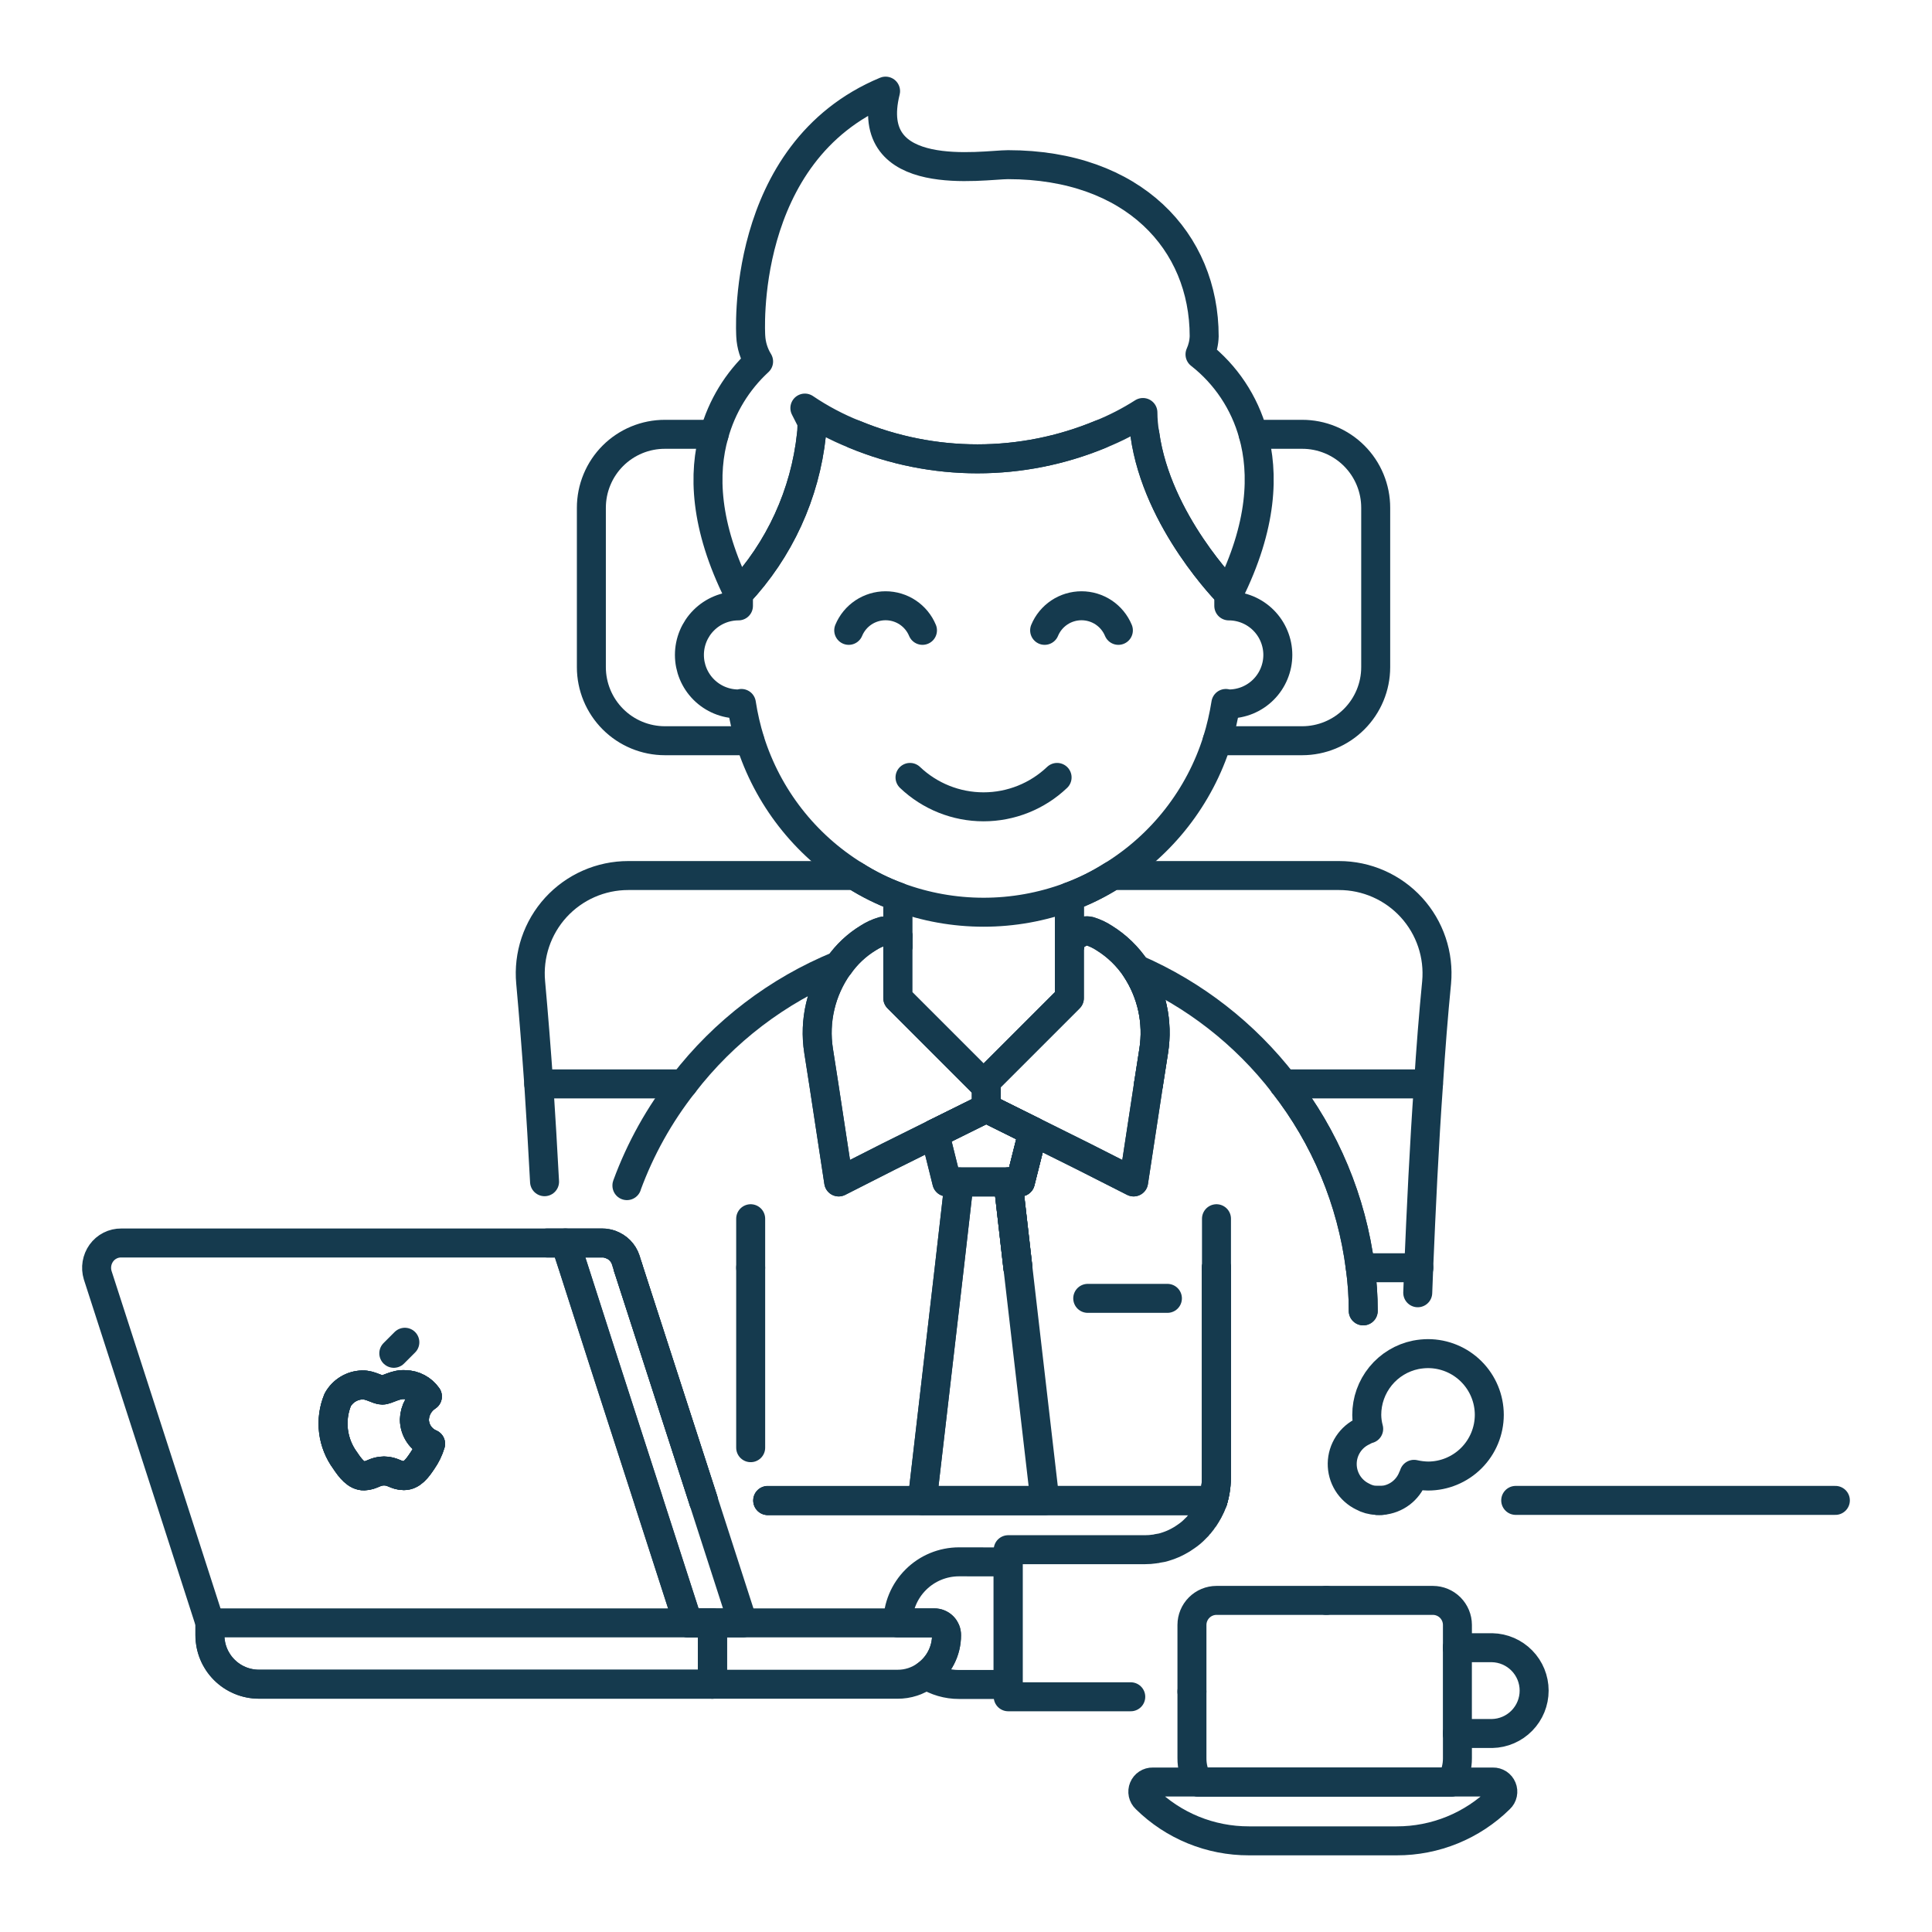 <?xml version="1.0" encoding="UTF-8"?>
<svg xmlns="http://www.w3.org/2000/svg" width="100" height="100" viewBox="0 0 100 100" fill="none">
  <path d="M46.469 48.998V48.439" stroke="#153A4E" stroke-width="1.5" stroke-linecap="round" stroke-linejoin="round"></path>
  <path d="M51.05 55.963V56.103H50.91L51.05 55.963Z" stroke="#153A4E" stroke-width="1.5" stroke-linecap="round" stroke-linejoin="round"></path>
  <path d="M55.352 48.998V48.668" stroke="#153A4E" stroke-width="1.5" stroke-linecap="round" stroke-linejoin="round"></path>
  <path d="M52.685 65.619L52.177 61.178H52.812L53.471 58.564L51.048 57.359L48.383 58.679" stroke="#153A4E" stroke-width="1.5" stroke-linecap="round" stroke-linejoin="round"></path>
  <path d="M31.599 64.414C31.466 64.363 31.324 64.337 31.181 64.337H28.324" stroke="#153A4E" stroke-width="1.5" stroke-linecap="round" stroke-linejoin="round"></path>
  <path d="M28.186 61.165C28.097 59.491 27.996 57.778 27.886 56.103C27.759 54.303 27.619 52.525 27.467 50.85C27.402 50.148 27.485 49.44 27.709 48.772C27.934 48.104 28.295 47.49 28.77 46.969C29.246 46.449 29.824 46.033 30.469 45.749C31.114 45.464 31.812 45.318 32.517 45.318H44.249C44.948 45.762 45.692 46.131 46.47 46.418V48.435C46.366 48.345 46.245 48.277 46.114 48.235C45.983 48.194 45.844 48.18 45.708 48.194C45.434 48.275 45.173 48.395 44.934 48.55C44.337 48.914 43.823 49.398 43.424 49.971H43.412" stroke="#153A4E" stroke-width="1.5" stroke-linecap="round" stroke-linejoin="round"></path>
  <path d="M39.742 77.672H62.771L62.783 77.66C62.783 77.647 62.796 77.622 62.796 77.609C62.837 77.467 62.87 77.323 62.896 77.178C62.937 76.956 62.959 76.731 62.96 76.505V65.619" stroke="#153A4E" stroke-width="1.5" stroke-linecap="round" stroke-linejoin="round"></path>
  <path d="M36.407 77.672V77.66L32.512 65.619" stroke="#153A4E" stroke-width="1.5" stroke-linecap="round" stroke-linejoin="round"></path>
  <path d="M73.382 66.913C73.394 66.494 73.42 66.063 73.432 65.619C73.559 62.599 73.712 59.313 73.94 56.103C74.054 54.303 74.194 52.525 74.359 50.85C74.423 50.148 74.341 49.44 74.116 48.772C73.892 48.104 73.53 47.49 73.055 46.969C72.58 46.449 72.001 46.033 71.356 45.749C70.711 45.464 70.013 45.318 69.309 45.318H57.573C56.873 45.762 56.129 46.131 55.352 46.418V48.664C55.707 48.372 56.052 48.105 56.393 48.194C56.662 48.275 56.919 48.395 57.154 48.55C57.812 48.958 58.375 49.504 58.803 50.15C59.624 51.4 59.949 52.911 59.717 54.388L59.45 56.1" stroke="#153A4E" stroke-width="1.5" stroke-linecap="round" stroke-linejoin="round"></path>
  <path d="M66.438 56.1C68.594 58.857 69.966 62.145 70.409 65.616C70.512 66.356 70.562 67.102 70.561 67.849" stroke="#153A4E" stroke-width="1.5" stroke-linecap="round" stroke-linejoin="round"></path>
  <path d="M35.381 56.103H27.883" stroke="#153A4E" stroke-width="1.5" stroke-linecap="round" stroke-linejoin="round"></path>
  <path d="M73.936 56.103H66.438" stroke="#153A4E" stroke-width="1.5" stroke-linecap="round" stroke-linejoin="round"></path>
  <path d="M70.41 65.619H73.429H73.442" stroke="#153A4E" stroke-width="1.5" stroke-linecap="round" stroke-linejoin="round"></path>
  <path d="M70.561 67.852C70.562 67.105 70.512 66.359 70.409 65.619C69.966 62.147 68.594 58.858 66.438 56.1" stroke="#153A4E" stroke-width="1.5" stroke-linecap="round" stroke-linejoin="round"></path>
  <path d="M62.964 65.619V76.505C62.962 76.731 62.941 76.956 62.9 77.178C62.88 77.324 62.846 77.469 62.8 77.609C62.8 77.622 62.787 77.647 62.787 77.66L62.775 77.672V77.7C62.711 77.874 62.634 78.044 62.546 78.207C62.482 78.334 62.41 78.457 62.33 78.575C62.318 78.588 62.318 78.601 62.292 78.613C62.245 78.695 62.19 78.772 62.127 78.842C62.127 78.854 62.115 78.867 62.089 78.88C62.027 78.969 61.955 79.05 61.874 79.121C61.728 79.274 61.567 79.41 61.392 79.527C61.255 79.627 61.111 79.716 60.96 79.793C60.789 79.884 60.611 79.961 60.427 80.022C60.328 80.057 60.228 80.087 60.127 80.111L59.898 80.149C59.857 80.164 59.815 80.173 59.772 80.174C59.603 80.2 59.434 80.212 59.264 80.212H52.184V87.825H58.528" stroke="#153A4E" stroke-width="1.5" stroke-linecap="round" stroke-linejoin="round"></path>
  <path d="M61.695 87.556V84.105C61.696 83.769 61.83 83.447 62.068 83.209C62.306 82.971 62.628 82.837 62.964 82.836H68.648" stroke="#153A4E" stroke-width="1.5" stroke-linecap="round" stroke-linejoin="round"></path>
  <path d="M52.688 65.619L52.18 61.178H52.815L53.474 58.564L56.101 59.871L58.676 61.178L59.45 56.103" stroke="#153A4E" stroke-width="1.5" stroke-linecap="round" stroke-linejoin="round"></path>
  <path d="M62.773 77.672V77.66H62.785" stroke="#153A4E" stroke-width="1.5" stroke-linecap="round" stroke-linejoin="round"></path>
  <path d="M62.901 77.178C62.875 77.323 62.842 77.467 62.801 77.609" stroke="#153A4E" stroke-width="1.5" stroke-linecap="round" stroke-linejoin="round"></path>
  <path d="M62.772 77.672V77.7C62.708 77.874 62.632 78.044 62.543 78.207C62.635 78.035 62.711 77.856 62.772 77.672Z" stroke="#153A4E" stroke-width="1.5" stroke-linecap="round" stroke-linejoin="round"></path>
  <path d="M51.05 55.963V56.103H50.91L51.05 55.963Z" stroke="#153A4E" stroke-width="1.5" stroke-linecap="round" stroke-linejoin="round"></path>
  <path d="M31.602 64.414C31.786 64.478 31.953 64.583 32.089 64.722C32.225 64.861 32.328 65.029 32.389 65.214L32.516 65.62" stroke="#153A4E" stroke-width="1.5" stroke-linecap="round" stroke-linejoin="round"></path>
  <path d="M38.855 74.932V65.619" stroke="#153A4E" stroke-width="1.5" stroke-linecap="round" stroke-linejoin="round"></path>
  <path d="M32.449 61.368V61.356C33.144 59.461 34.133 57.687 35.38 56.1C37.472 53.386 40.242 51.272 43.412 49.972C42.5 51.252 42.126 52.838 42.371 54.39L42.638 56.103L43.412 61.178L45.987 59.871L48.387 58.679L49.009 61.179H49.644L49.136 65.62L47.736 77.661H39.732" stroke="#153A4E" stroke-width="1.5" stroke-linecap="round" stroke-linejoin="round"></path>
  <path d="M52.685 65.619L52.177 61.178H52.812L53.471 58.564L51.048 57.359L48.383 58.679" stroke="#153A4E" stroke-width="1.5" stroke-linecap="round" stroke-linejoin="round"></path>
  <path d="M39.742 77.672H62.771L62.783 77.66C62.783 77.647 62.796 77.622 62.796 77.609C62.837 77.467 62.87 77.323 62.896 77.178C62.937 76.956 62.959 76.731 62.96 76.505V65.619" stroke="#153A4E" stroke-width="1.5" stroke-linecap="round" stroke-linejoin="round"></path>
  <path d="M36.407 77.672V77.66L32.512 65.619" stroke="#153A4E" stroke-width="1.5" stroke-linecap="round" stroke-linejoin="round"></path>
  <path d="M66.44 56.1C64.436 53.505 61.808 51.459 58.801 50.152C59.622 51.402 59.948 52.913 59.715 54.39L59.449 56.1" stroke="#153A4E" stroke-width="1.5" stroke-linecap="round" stroke-linejoin="round"></path>
  <path d="M38.855 65.619V63.081" stroke="#153A4E" stroke-width="1.5" stroke-linecap="round" stroke-linejoin="round"></path>
  <path d="M52.178 80.844V87.188H49.641C49.038 87.19 48.448 87.018 47.941 86.694C48.267 86.46 48.533 86.151 48.716 85.793C48.899 85.436 48.994 85.04 48.994 84.638C48.995 84.554 48.98 84.471 48.948 84.393C48.917 84.315 48.87 84.245 48.811 84.185C48.752 84.126 48.681 84.079 48.603 84.047C48.526 84.015 48.443 83.999 48.359 84H46.469C46.472 83.161 46.807 82.357 47.402 81.765C47.996 81.172 48.801 80.84 49.641 80.84L52.178 80.844Z" stroke="#153A4E" stroke-width="1.5" stroke-linecap="round" stroke-linejoin="round"></path>
  <path d="M62.965 65.619V63.081" stroke="#153A4E" stroke-width="1.5" stroke-linecap="round" stroke-linejoin="round"></path>
  <path d="M60.425 67.203H56.301" stroke="#153A4E" stroke-width="1.5" stroke-linecap="round" stroke-linejoin="round"></path>
  <path d="M53.471 58.564L52.812 61.178H49.005L48.383 58.679L51.048 57.359L53.471 58.564Z" stroke="#153A4E" stroke-width="1.5" stroke-linecap="round" stroke-linejoin="round"></path>
  <path d="M54.082 77.66V77.672H47.738V77.66L49.134 65.619L49.642 61.178H52.179L52.687 65.619L54.082 77.66Z" stroke="#153A4E" stroke-width="1.5" stroke-linecap="round" stroke-linejoin="round"></path>
  <path d="M51.049 56.1V57.356L48.384 58.676L45.984 59.868L43.409 61.175L42.637 56.1L42.37 54.39C42.126 52.839 42.499 51.254 43.411 49.975H43.423C43.822 49.402 44.337 48.918 44.933 48.554C45.172 48.398 45.433 48.279 45.707 48.198C45.843 48.184 45.982 48.198 46.113 48.239C46.244 48.281 46.365 48.349 46.469 48.439V51.662L50.909 56.103L51.049 56.1Z" stroke="#153A4E" stroke-width="1.5" stroke-linecap="round" stroke-linejoin="round"></path>
  <path d="M46.469 48.998V48.439" stroke="#153A4E" stroke-width="1.5" stroke-linecap="round" stroke-linejoin="round"></path>
  <path d="M51.05 55.963V56.103H50.91L51.05 55.963Z" stroke="#153A4E" stroke-width="1.5" stroke-linecap="round" stroke-linejoin="round"></path>
  <path d="M59.716 54.39L59.449 56.1L58.675 61.175L56.101 59.871L53.474 58.564L51.051 57.364V55.964L55.351 51.664V48.668C55.706 48.376 56.051 48.11 56.392 48.198C56.661 48.279 56.918 48.399 57.153 48.554C57.812 48.962 58.374 49.508 58.802 50.154C59.622 51.403 59.948 52.913 59.716 54.39Z" stroke="#153A4E" stroke-width="1.5" stroke-linecap="round" stroke-linejoin="round"></path>
  <path d="M55.352 48.998V48.668" stroke="#153A4E" stroke-width="1.5" stroke-linecap="round" stroke-linejoin="round"></path>
  <path d="M36.965 22.48H34.415C33.915 22.479 33.42 22.577 32.958 22.768C32.496 22.959 32.076 23.239 31.722 23.593C31.369 23.947 31.088 24.366 30.898 24.829C30.706 25.291 30.609 25.786 30.609 26.286V34.533C30.61 35.542 31.011 36.51 31.725 37.224C32.438 37.938 33.406 38.339 34.415 38.34H38.815" stroke="#153A4E" stroke-width="1.5" stroke-linecap="round" stroke-linejoin="round"></path>
  <path d="M64.866 22.48H67.4C67.9 22.479 68.395 22.577 68.857 22.768C69.32 22.959 69.739 23.239 70.093 23.593C70.447 23.947 70.727 24.366 70.918 24.829C71.109 25.291 71.207 25.786 71.206 26.286V34.533C71.206 35.542 70.804 36.51 70.091 37.224C69.377 37.938 68.409 38.339 67.4 38.34H63" stroke="#153A4E" stroke-width="1.5" stroke-linecap="round" stroke-linejoin="round"></path>
  <path d="M46.469 48.998V48.439" stroke="#153A4E" stroke-width="1.5" stroke-linecap="round" stroke-linejoin="round"></path>
  <path d="M55.352 48.998V48.668" stroke="#153A4E" stroke-width="1.5" stroke-linecap="round" stroke-linejoin="round"></path>
  <path d="M46.469 48.998V51.662L50.909 56.103L51.049 55.963L55.35 51.662V48.998" stroke="#153A4E" stroke-width="1.5" stroke-linecap="round" stroke-linejoin="round"></path>
  <path d="M46.469 48.439V46.422" stroke="#153A4E" stroke-width="1.5" stroke-linecap="round" stroke-linejoin="round"></path>
  <path d="M55.352 48.668V46.422" stroke="#153A4E" stroke-width="1.5" stroke-linecap="round" stroke-linejoin="round"></path>
  <path d="M46.469 48.998V48.439" stroke="#153A4E" stroke-width="1.5" stroke-linecap="round" stroke-linejoin="round"></path>
  <path d="M55.352 48.998V48.668" stroke="#153A4E" stroke-width="1.5" stroke-linecap="round" stroke-linejoin="round"></path>
  <path d="M75.434 89.726H77.234C77.814 89.714 78.367 89.474 78.773 89.059C79.18 88.644 79.407 88.086 79.407 87.505C79.407 86.924 79.18 86.367 78.773 85.952C78.367 85.537 77.814 85.297 77.234 85.285H75.434" stroke="#153A4E" stroke-width="1.5" stroke-linecap="round" stroke-linejoin="round"></path>
  <path d="M68.648 82.836H74.167C74.504 82.837 74.826 82.971 75.064 83.209C75.301 83.447 75.435 83.769 75.436 84.105V85.285" stroke="#153A4E" stroke-width="1.5" stroke-linecap="round" stroke-linejoin="round"></path>
  <path d="M75.436 89.726V91C75.44 91.436 75.326 91.866 75.106 92.243H62.025C61.805 91.866 61.691 91.436 61.695 91V87.556" stroke="#153A4E" stroke-width="1.5" stroke-linecap="round" stroke-linejoin="round"></path>
  <path d="M75.104 92.238H62.023" stroke="#153A4E" stroke-width="1.5" stroke-linecap="round" stroke-linejoin="round"></path>
  <path d="M75.434 89.726V85.285" stroke="#153A4E" stroke-width="1.5" stroke-linecap="round" stroke-linejoin="round"></path>
  <path d="M77.63 93.1C76.207 94.504 74.287 95.288 72.289 95.282H64.65C62.651 95.288 60.731 94.504 59.309 93.1C59.235 93.031 59.185 92.941 59.163 92.842C59.142 92.743 59.152 92.64 59.19 92.547C59.228 92.453 59.294 92.374 59.379 92.318C59.463 92.263 59.563 92.235 59.664 92.237H77.275C77.376 92.235 77.475 92.263 77.56 92.318C77.644 92.374 77.71 92.453 77.748 92.547C77.787 92.64 77.796 92.743 77.775 92.842C77.754 92.941 77.703 93.031 77.63 93.1Z" stroke="#153A4E" stroke-width="1.5" stroke-linecap="round" stroke-linejoin="round"></path>
  <path d="M77.086 73.232C77.084 74.073 76.75 74.878 76.155 75.472C75.56 76.066 74.754 76.4 73.914 76.4C73.67 76.395 73.427 76.366 73.19 76.311C73.174 76.364 73.153 76.415 73.127 76.463C73.002 76.792 72.787 77.079 72.507 77.291C72.226 77.503 71.891 77.631 71.541 77.66H71.249C70.995 77.652 70.747 77.583 70.526 77.46C70.206 77.305 69.937 77.061 69.75 76.758C69.564 76.455 69.468 76.105 69.473 75.75C69.478 75.394 69.585 75.047 69.781 74.75C69.976 74.453 70.252 74.218 70.577 74.072C70.659 74.021 70.749 73.982 70.843 73.958C70.779 73.722 70.745 73.479 70.743 73.235C70.742 72.504 70.995 71.795 71.457 71.228C71.919 70.662 72.563 70.272 73.28 70.126C73.489 70.086 73.701 70.064 73.915 70.063C74.755 70.064 75.561 70.397 76.156 70.992C76.75 71.586 77.085 72.391 77.086 73.232Z" stroke="#153A4E" stroke-width="1.5" stroke-linecap="round" stroke-linejoin="round"></path>
  <path d="M71.538 77.66C71.484 77.67 71.428 77.674 71.373 77.672C71.33 77.674 71.288 77.67 71.246 77.66H71.538Z" stroke="#153A4E" stroke-width="1.5" stroke-linecap="round" stroke-linejoin="round"></path>
  <path d="M38.452 84H35.61L33.567 77.668V77.66L31.245 70.478L29.684 65.619L29.266 64.337H31.182C31.325 64.337 31.466 64.363 31.6 64.414C31.784 64.478 31.951 64.583 32.087 64.722C32.224 64.86 32.326 65.029 32.387 65.214L32.514 65.62L36.409 77.66V77.672L38.452 84Z" stroke="#153A4E" stroke-width="1.5" stroke-linecap="round" stroke-linejoin="round"></path>
  <path d="M48.992 84.638C48.992 85.04 48.897 85.436 48.714 85.793C48.531 86.151 48.265 86.46 47.939 86.694C47.509 87.01 46.989 87.18 46.455 87.176H36.875V84H48.358C48.442 83.999 48.525 84.015 48.602 84.047C48.68 84.079 48.751 84.126 48.809 84.185C48.869 84.245 48.915 84.316 48.947 84.393C48.978 84.471 48.993 84.554 48.992 84.638Z" stroke="#153A4E" stroke-width="1.5" stroke-linecap="round" stroke-linejoin="round"></path>
  <path d="M22.287 74.729C22.192 75.046 22.046 75.346 21.856 75.617C21.602 75.998 21.323 76.378 20.904 76.378C20.485 76.378 20.346 76.137 19.877 76.137C19.408 76.137 19.255 76.378 18.849 76.391C18.443 76.404 18.126 75.985 17.872 75.604C17.542 75.157 17.332 74.633 17.263 74.082C17.194 73.531 17.269 72.972 17.479 72.458C17.606 72.228 17.791 72.035 18.016 71.9C18.241 71.764 18.497 71.689 18.76 71.684C19.166 71.671 19.547 71.95 19.788 71.95C20.029 71.95 20.498 71.62 20.98 71.671C21.205 71.675 21.425 71.733 21.624 71.839C21.822 71.944 21.993 72.096 22.122 72.28C21.922 72.409 21.756 72.586 21.639 72.794C21.522 73.001 21.457 73.234 21.45 73.473C21.451 73.741 21.531 74.003 21.68 74.227C21.828 74.45 22.04 74.625 22.287 74.729Z" stroke="#153A4E" stroke-width="1.5" stroke-linecap="round" stroke-linejoin="round"></path>
  <path d="M20.383 70.047L20.955 69.475" stroke="#153A4E" stroke-width="1.5" stroke-linecap="round" stroke-linejoin="round"></path>
  <path d="M35.609 84L33.566 77.668V77.66L31.244 70.478L29.683 65.619L29.265 64.337H6.274C6.074 64.335 5.875 64.381 5.697 64.472C5.518 64.563 5.363 64.695 5.246 64.858C5.129 65.021 5.051 65.209 5.018 65.407C4.985 65.605 4.998 65.808 5.056 66L8.824 77.66L10.867 84V84.634C10.868 85.306 11.135 85.951 11.61 86.428C12.085 86.904 12.729 87.173 13.401 87.176H36.877V84H35.609ZM21.855 75.617C21.601 75.998 21.322 76.378 20.903 76.378C20.484 76.378 20.345 76.137 19.876 76.137C19.407 76.137 19.254 76.378 18.848 76.391C18.442 76.404 18.125 75.985 17.871 75.604C17.541 75.157 17.332 74.633 17.263 74.082C17.194 73.531 17.268 72.972 17.478 72.458C17.605 72.228 17.791 72.036 18.015 71.9C18.24 71.764 18.497 71.689 18.759 71.684C19.165 71.671 19.546 71.95 19.787 71.95C20.028 71.95 20.497 71.62 20.979 71.671C21.204 71.675 21.425 71.733 21.623 71.839C21.822 71.945 21.992 72.096 22.121 72.28C21.921 72.41 21.755 72.586 21.638 72.794C21.521 73.001 21.456 73.235 21.449 73.473C21.45 73.741 21.53 74.003 21.679 74.227C21.828 74.45 22.039 74.625 22.286 74.729C22.191 75.046 22.046 75.346 21.855 75.617Z" stroke="#153A4E" stroke-width="1.5" stroke-linecap="round" stroke-linejoin="round"></path>
  <path d="M22.287 74.729C22.192 75.046 22.046 75.346 21.856 75.617C21.602 75.998 21.323 76.378 20.904 76.378C20.485 76.378 20.346 76.137 19.877 76.137C19.408 76.137 19.255 76.378 18.849 76.391C18.443 76.404 18.126 75.985 17.872 75.604C17.542 75.157 17.332 74.633 17.263 74.082C17.194 73.531 17.269 72.972 17.479 72.458C17.606 72.228 17.791 72.035 18.016 71.9C18.241 71.764 18.497 71.689 18.76 71.684C19.166 71.671 19.547 71.95 19.788 71.95C20.029 71.95 20.498 71.62 20.98 71.671C21.205 71.675 21.425 71.733 21.624 71.839C21.822 71.944 21.993 72.096 22.122 72.28C21.922 72.409 21.756 72.586 21.639 72.794C21.522 73.001 21.457 73.234 21.45 73.473C21.451 73.741 21.531 74.003 21.68 74.227C21.828 74.45 22.04 74.625 22.287 74.729Z" stroke="#153A4E" stroke-width="1.5" stroke-linecap="round" stroke-linejoin="round"></path>
  <path d="M44.223 22.48C46.242 23.318 48.406 23.749 50.592 23.749C52.778 23.749 54.942 23.318 56.961 22.48" stroke="#153A4E" stroke-width="1.5" stroke-linecap="round" stroke-linejoin="round"></path>
  <path d="M59.26 22.48C59.882 27 63.602 30.727 63.602 30.727V31.361C63.935 31.361 64.265 31.427 64.573 31.554C64.881 31.682 65.161 31.869 65.396 32.104C65.632 32.34 65.819 32.62 65.946 32.928C66.074 33.236 66.14 33.566 66.14 33.899C66.14 34.232 66.074 34.562 65.946 34.87C65.819 35.178 65.632 35.458 65.396 35.694C65.161 35.929 64.881 36.116 64.573 36.244C64.265 36.371 63.935 36.437 63.602 36.437C63.55 36.435 63.499 36.426 63.45 36.411C63.347 37.064 63.197 37.709 63.002 38.34C62.089 41.243 60.161 43.72 57.572 45.318C56.872 45.762 56.128 46.131 55.351 46.418C52.486 47.483 49.334 47.483 46.47 46.418C45.692 46.131 44.948 45.762 44.249 45.318C41.658 43.72 39.731 41.243 38.819 38.34C38.624 37.709 38.475 37.064 38.375 36.411C38.325 36.426 38.273 36.435 38.222 36.437C37.548 36.437 36.903 36.17 36.427 35.694C35.951 35.218 35.684 34.572 35.684 33.899C35.684 33.226 35.951 32.58 36.427 32.104C36.903 31.628 37.548 31.361 38.222 31.361V30.727C40.348 28.464 41.675 25.568 42.002 22.48" stroke="#153A4E" stroke-width="1.5" stroke-linecap="round" stroke-linejoin="round"></path>
  <path d="M57.887 32.627C57.73 32.25 57.466 31.928 57.126 31.701C56.786 31.475 56.387 31.354 55.979 31.354C55.571 31.354 55.171 31.475 54.832 31.701C54.492 31.928 54.227 32.25 54.07 32.627" stroke="#153A4E" stroke-width="1.5" stroke-linecap="round" stroke-linejoin="round"></path>
  <path d="M47.747 32.627C47.59 32.25 47.325 31.928 46.985 31.701C46.646 31.475 46.246 31.354 45.838 31.354C45.43 31.354 45.031 31.475 44.691 31.701C44.351 31.928 44.087 32.25 43.93 32.627" stroke="#153A4E" stroke-width="1.5" stroke-linecap="round" stroke-linejoin="round"></path>
  <path d="M47.102 40.239C48.128 41.216 49.491 41.761 50.908 41.761C52.325 41.761 53.688 41.216 54.715 40.239" stroke="#153A4E" stroke-width="1.5" stroke-linecap="round" stroke-linejoin="round"></path>
  <path d="M63.599 30.727C63.599 30.727 59.879 27 59.257 22.48C59.192 22.107 59.159 21.73 59.157 21.351C58.462 21.795 57.727 22.172 56.962 22.48C54.943 23.318 52.779 23.749 50.593 23.749C48.407 23.749 46.242 23.318 44.223 22.48C43.322 22.121 42.463 21.665 41.66 21.122L42.028 21.845C42.028 22.061 42.015 22.277 42.002 22.48C41.675 25.568 40.347 28.464 38.221 30.727C36.458 27.2 36.394 24.472 36.965 22.48C37.365 21.034 38.162 19.728 39.265 18.711C39.023 18.317 38.883 17.867 38.859 17.405C38.859 17.405 38.224 7.889 45.837 4.717C44.615 9.6 50.908 8.523 52.177 8.523C58.661 8.523 62.328 12.494 62.328 17.405C62.319 17.729 62.245 18.048 62.112 18.344C63.451 19.391 64.416 20.841 64.865 22.48C65.423 24.485 65.36 27.2 63.599 30.727Z" stroke="#153A4E" stroke-width="1.5" stroke-linecap="round" stroke-linejoin="round"></path>
  <path d="M62.786 77.66H62.774H54.082H47.738" stroke="#153A4E" stroke-width="1.5" stroke-linecap="round" stroke-linejoin="round"></path>
  <path d="M94.998 77.66H78.453" stroke="#153A4E" stroke-width="1.5" stroke-linecap="round" stroke-linejoin="round"></path>
  <path d="M36.877 84V87.172H13.401C13.068 87.173 12.737 87.108 12.429 86.981C12.12 86.854 11.84 86.667 11.604 86.431C11.368 86.195 11.181 85.915 11.054 85.607C10.927 85.298 10.862 84.968 10.863 84.634V84H36.877Z" stroke="#153A4E" stroke-width="1.5" stroke-linecap="round" stroke-linejoin="round"></path>
</svg>

